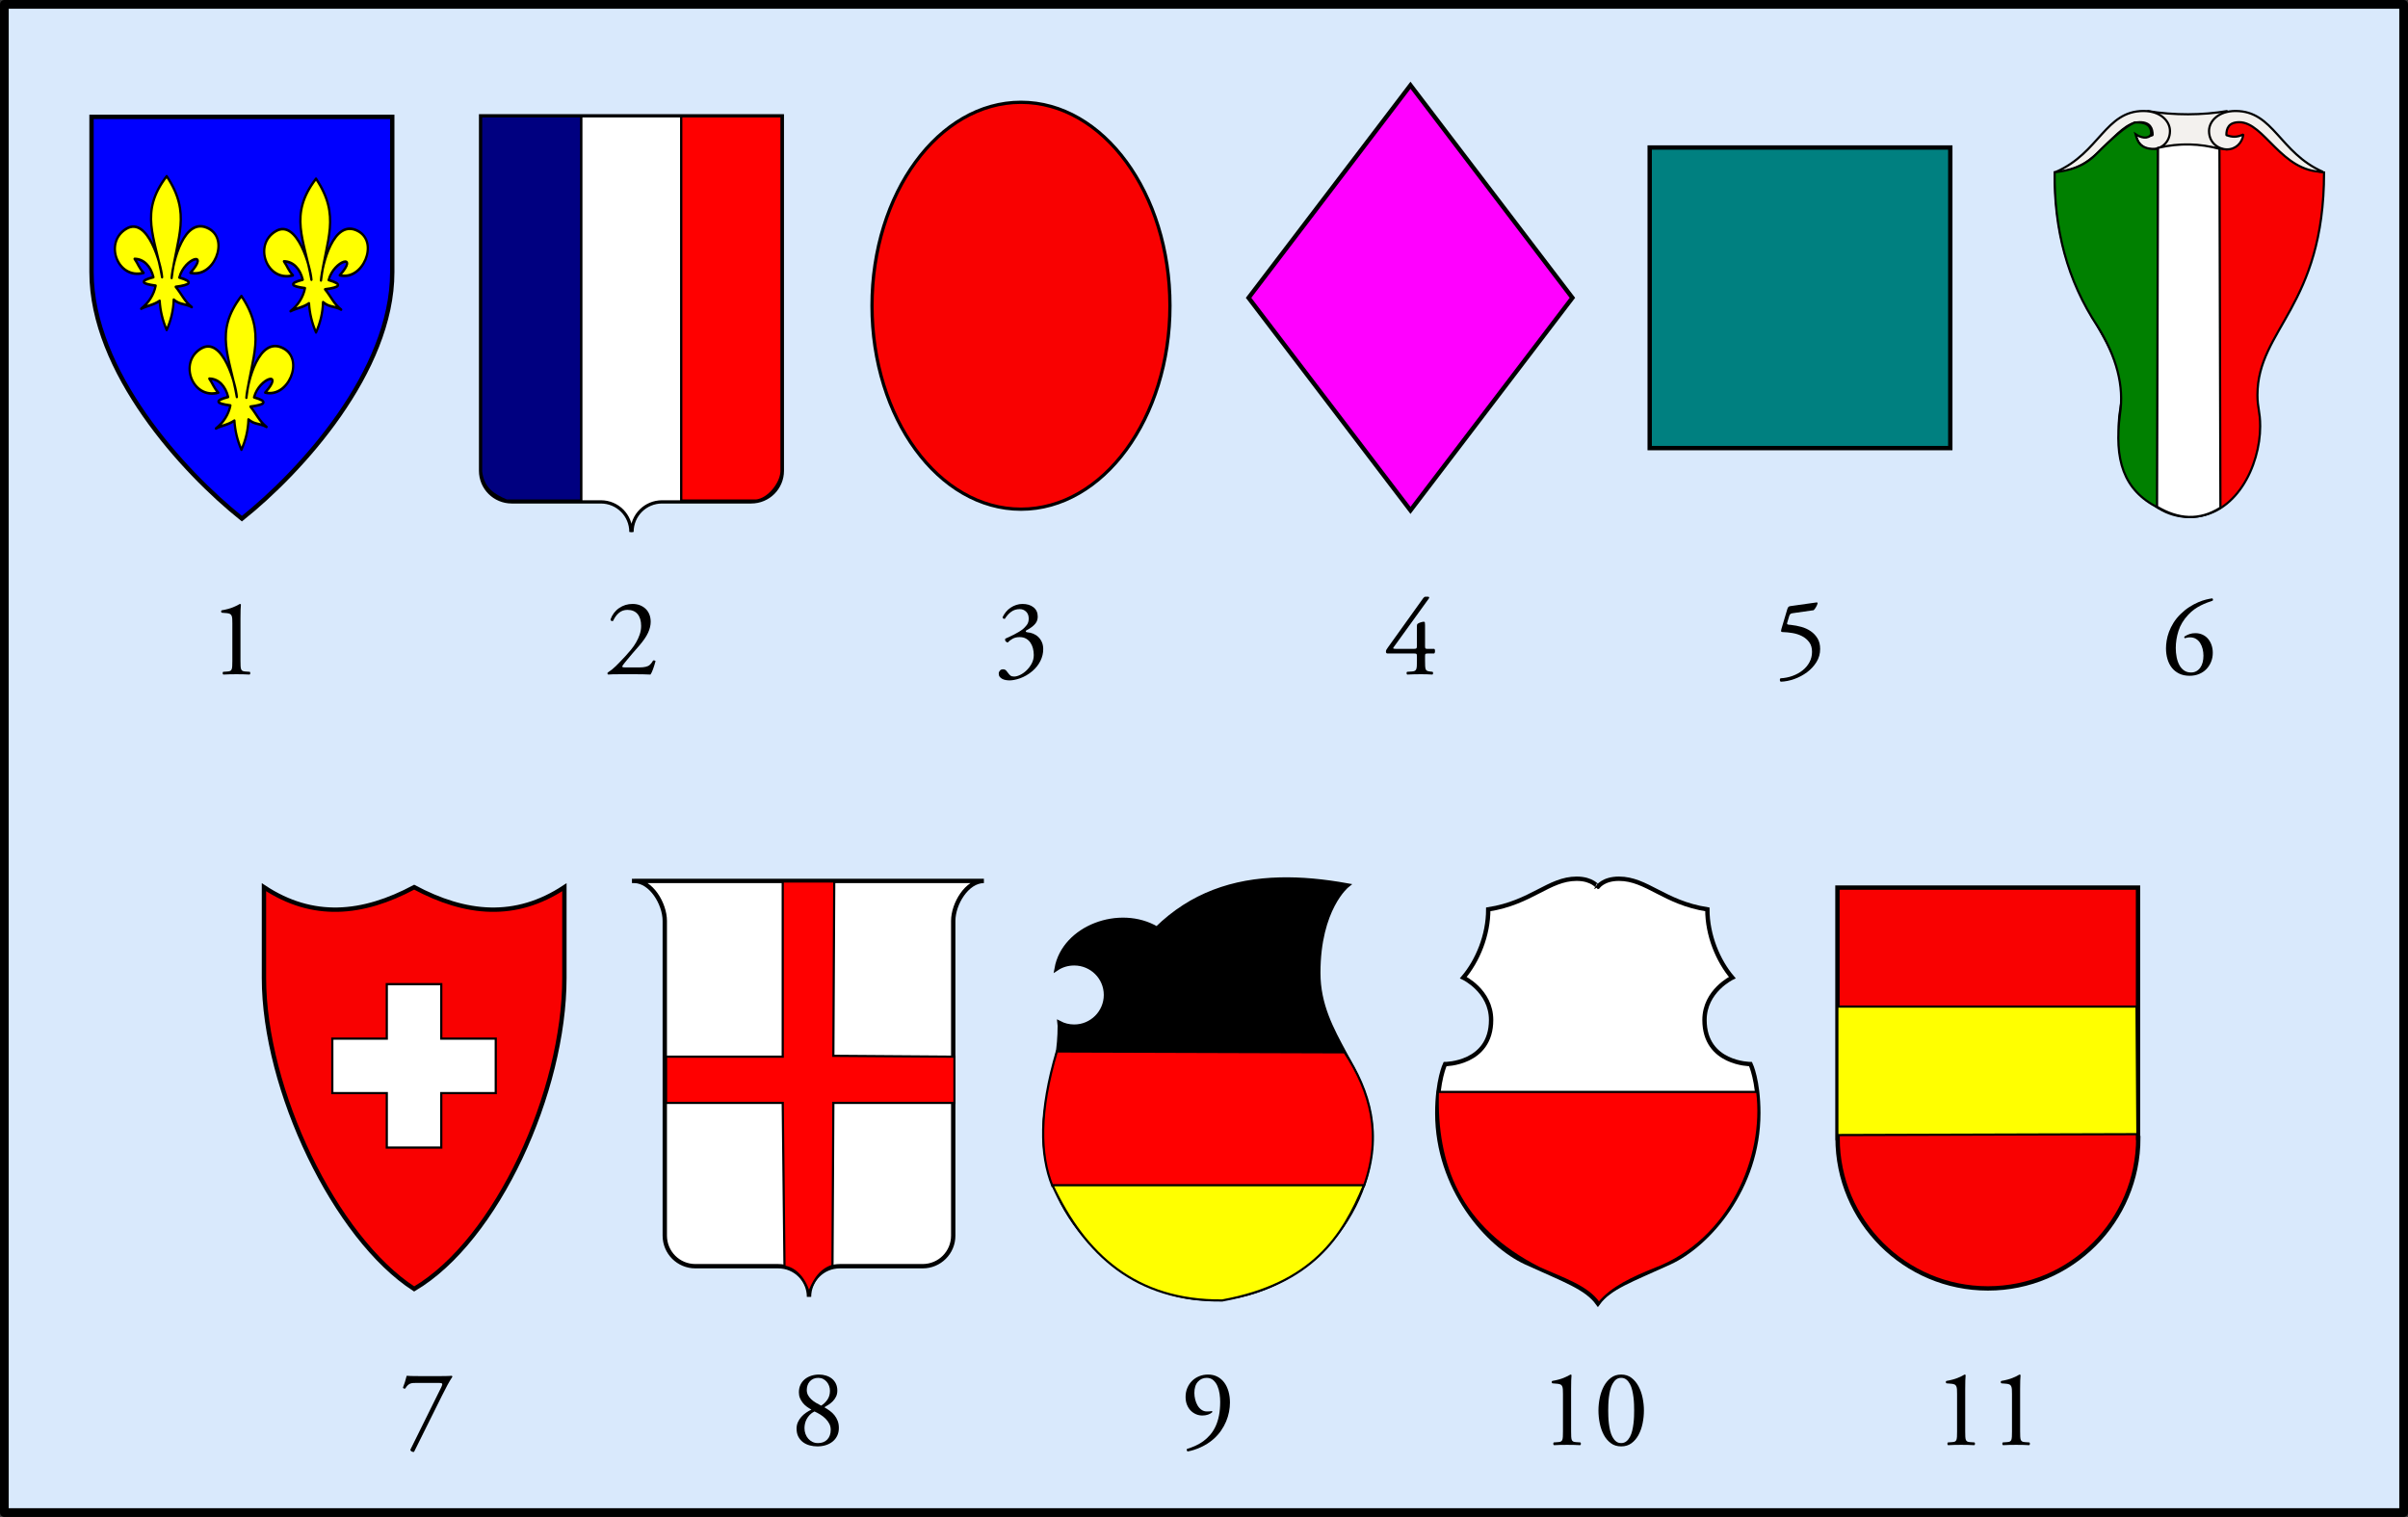 <?xml version="1.0" encoding="utf-8"?>
<!-- Generator: Adobe Illustrator 16.0.0, SVG Export Plug-In . SVG Version: 6.00 Build 0)  -->
<!DOCTYPE svg PUBLIC "-//W3C//DTD SVG 1.1//EN" "http://www.w3.org/Graphics/SVG/1.1/DTD/svg11.dtd">
<svg version="1.1"
	 id="svg2" xmlns:dc="http://purl.org/dc/elements/1.1/" xmlns:cc="http://web.resource.org/cc/" xmlns:rdf="http://www.w3.org/1999/02/22-rdf-syntax-ns#" xmlns:svg="http://www.w3.org/2000/svg" xmlns:sodipodi="http://sodipodi.sourceforge.net/DTD/sodipodi-0.dtd" xmlns:inkscape="http://www.inkscape.org/namespaces/inkscape" inkscape:export-ydpi="90" inkscape:export-xdpi="90" inkscape:export-filename="E:\MES IMAGES\BLASONS\SVG\Formes des Blasons Ecus Coats of Arms.png" sodipodi:docname="Formes des Blasons Ecus Coats of Arms.svg" sodipodi:docbase="E:\MES IMAGES\BLASONS\SVG" inkscape:version="0.44" sodipodi:version="0.32"
	 xmlns="http://www.w3.org/2000/svg" xmlns:xlink="http://www.w3.org/1999/xlink" x="0px" y="0px" width="1105.021px"
	 height="696.136px" viewBox="0 0 1105.021 696.136" enable-background="new 0 0 1105.021 696.136" xml:space="preserve">
<rect x="0" y="0" width="1105.021" height="696.136" fill="#333333" stroke="none"/>
<rect id="rect2002" x="2" y="2" fill="#D9E9FC" stroke="#000000" stroke-width="4" stroke-linecap="round" stroke-linejoin="round" width="1101.021" height="692.136"/>
<path id="text10047" d="M898.094,639.765c0-0.84-0.018-1.555-0.051-2.143c-0.034-0.588-0.135-1.066-0.303-1.436
	s-0.411-0.639-0.73-0.807s-0.765-0.285-1.336-0.354l-2.419-0.201c-0.201-0.1-0.311-0.285-0.327-0.555
	c-0.017-0.268,0.075-0.453,0.276-0.555c2.117-0.369,3.864-0.838,5.242-1.41s2.402-1.076,3.074-1.514
	c0.235,0,0.403,0.084,0.504,0.254c-0.067,0.471-0.118,1.275-0.151,2.418s-0.05,2.436-0.05,3.881V656.9
	c0,0.977,0.017,1.773,0.05,2.396c0.033,0.621,0.117,1.107,0.252,1.461c0.134,0.352,0.353,0.604,0.655,0.756
	c0.302,0.15,0.706,0.244,1.21,0.277l2.116,0.15c0.169,0.168,0.235,0.404,0.202,0.707c-0.034,0.301-0.135,0.486-0.302,0.553
	c-0.976-0.066-2-0.107-3.075-0.125s-2.05-0.025-2.924-0.025c-0.907,0-1.898,0.008-2.974,0.025s-2.1,0.059-3.073,0.125
	c-0.169-0.066-0.27-0.252-0.303-0.553c-0.033-0.303,0.033-0.539,0.201-0.707l2.066-0.15c0.538-0.033,0.949-0.127,1.234-0.277
	c0.286-0.152,0.496-0.404,0.63-0.756c0.135-0.354,0.219-0.84,0.253-1.461c0.033-0.623,0.051-1.42,0.051-2.396V639.765z
	 M923.294,639.765c0-0.84-0.017-1.555-0.051-2.143c-0.033-0.588-0.134-1.066-0.302-1.436s-0.411-0.639-0.73-0.807
	s-0.765-0.285-1.336-0.354l-2.419-0.201c-0.201-0.1-0.311-0.285-0.327-0.555c-0.018-0.268,0.075-0.453,0.276-0.555
	c2.117-0.369,3.864-0.838,5.242-1.41s2.402-1.076,3.074-1.514c0.235,0,0.403,0.084,0.504,0.254
	c-0.067,0.471-0.118,1.275-0.151,2.418s-0.05,2.436-0.05,3.881V656.9c0,0.977,0.017,1.773,0.05,2.396
	c0.033,0.621,0.117,1.107,0.251,1.461c0.135,0.352,0.354,0.604,0.655,0.756c0.303,0.15,0.706,0.244,1.211,0.277l2.116,0.15
	c0.168,0.168,0.235,0.404,0.201,0.707c-0.033,0.301-0.134,0.486-0.301,0.553c-0.976-0.066-2-0.107-3.075-0.125
	s-2.05-0.025-2.924-0.025c-0.907,0-1.898,0.008-2.974,0.025s-2.1,0.059-3.074,0.125c-0.168-0.066-0.269-0.252-0.302-0.553
	c-0.033-0.303,0.033-0.539,0.2-0.707l2.067-0.15c0.537-0.033,0.949-0.127,1.234-0.277c0.286-0.152,0.496-0.404,0.63-0.756
	c0.135-0.354,0.219-0.84,0.252-1.461c0.034-0.623,0.051-1.42,0.051-2.396V639.765z"/>
<path id="text10043" d="M717.241,639.765c0-0.84-0.017-1.555-0.051-2.143c-0.033-0.588-0.135-1.066-0.302-1.436
	c-0.168-0.369-0.411-0.639-0.73-0.807s-0.765-0.285-1.336-0.354l-2.42-0.201c-0.2-0.1-0.31-0.285-0.326-0.555
	c-0.018-0.268,0.075-0.453,0.275-0.555c2.118-0.369,3.865-0.838,5.243-1.41c1.377-0.572,2.402-1.076,3.073-1.514
	c0.236,0,0.404,0.084,0.505,0.254c-0.067,0.471-0.118,1.275-0.151,2.418s-0.05,2.436-0.05,3.881V656.9
	c0,0.977,0.017,1.773,0.05,2.396c0.033,0.621,0.117,1.107,0.251,1.461c0.135,0.352,0.354,0.604,0.655,0.756
	c0.303,0.15,0.706,0.244,1.211,0.277l2.116,0.15c0.168,0.168,0.235,0.404,0.201,0.707c-0.033,0.301-0.134,0.486-0.301,0.553
	c-0.976-0.066-2.001-0.107-3.076-0.125c-1.074-0.018-2.049-0.025-2.923-0.025c-0.907,0-1.898,0.008-2.974,0.025
	s-2.1,0.059-3.074,0.125c-0.168-0.066-0.269-0.252-0.302-0.553c-0.033-0.303,0.033-0.539,0.2-0.707l2.067-0.15
	c0.537-0.033,0.949-0.127,1.234-0.277c0.286-0.152,0.495-0.404,0.63-0.756c0.135-0.354,0.219-0.84,0.252-1.461
	c0.034-0.623,0.051-1.42,0.051-2.396V639.765z M743.953,632.306c-0.941,0-1.73,0.262-2.369,0.781s-1.184,1.201-1.638,2.041
	c-0.453,0.84-0.806,1.799-1.058,2.873c-0.252,1.076-0.445,2.168-0.58,3.275c-0.134,1.109-0.219,2.193-0.252,3.252
	c-0.034,1.059-0.051,1.973-0.051,2.746s0.017,1.688,0.051,2.746c0.033,1.059,0.118,2.143,0.252,3.252
	c0.135,1.107,0.328,2.199,0.58,3.275s0.604,2.033,1.058,2.873c0.454,0.84,0.999,1.52,1.638,2.041s1.428,0.781,2.369,0.781
	c0.908,0,1.689-0.26,2.345-0.781s1.209-1.201,1.662-2.041s0.807-1.797,1.059-2.873s0.445-2.168,0.58-3.275
	c0.134-1.109,0.218-2.184,0.252-3.227c0.033-1.041,0.051-1.965,0.051-2.771c0-0.773-0.018-1.688-0.051-2.746
	c-0.034-1.059-0.118-2.143-0.252-3.252c-0.135-1.107-0.328-2.199-0.58-3.275c-0.252-1.074-0.605-2.033-1.059-2.873
	s-1.007-1.521-1.662-2.041S744.861,632.306,743.953,632.306L743.953,632.306z M743.953,630.792c1.848,0,3.427,0.506,4.737,1.514
	s2.386,2.303,3.227,3.881c0.84,1.58,1.462,3.344,1.865,5.293c0.402,1.947,0.604,3.881,0.604,5.795
	c-0.001,1.982-0.202,3.957-0.604,5.922c-0.403,1.967-1.025,3.73-1.865,5.293c-0.841,1.561-1.916,2.83-3.227,3.805
	s-2.89,1.461-4.737,1.461s-3.427-0.486-4.737-1.461s-2.386-2.244-3.226-3.805c-0.841-1.563-1.462-3.326-1.865-5.293
	c-0.403-1.965-0.604-3.939-0.604-5.922c0-1.914,0.201-3.848,0.604-5.795c0.403-1.949,1.024-3.713,1.865-5.293
	c0.84-1.578,1.915-2.873,3.226-3.881S742.105,630.792,743.953,630.792L743.953,630.792z"/>
<path id="text10039" d="M553.735,632.306c-1.613,0-2.957,0.598-4.032,1.789c-1.075,1.193-1.613,2.916-1.613,5.166
	c0,0.975,0.126,1.967,0.378,2.975s0.613,1.914,1.084,2.721s1.066,1.471,1.789,1.992c0.723,0.52,1.57,0.781,2.545,0.781
	c0.638,0,1.091-0.018,1.36-0.051c0.27-0.035,0.555-0.086,0.857-0.152c0.235,0.135,0.285,0.336,0.15,0.605
	c-0.504,0.438-1.143,0.789-1.915,1.059c-0.772,0.268-1.646,0.402-2.62,0.402c-1.008,0-1.974-0.201-2.898-0.604
	c-0.924-0.404-1.738-0.967-2.444-1.689s-1.269-1.613-1.688-2.672s-0.63-2.242-0.63-3.553c0-1.512,0.269-2.898,0.807-4.158
	c0.537-1.26,1.269-2.344,2.192-3.25s2.016-1.613,3.276-2.117c1.26-0.504,2.612-0.758,4.057-0.758c1.58,0,2.99,0.32,4.233,0.959
	s2.293,1.529,3.149,2.672c0.857,1.143,1.513,2.502,1.966,4.082c0.453,1.578,0.681,3.293,0.681,5.141
	c0,1.377-0.144,2.807-0.429,4.283c-0.286,1.479-0.73,2.939-1.335,4.385s-1.377,2.848-2.318,4.209
	c-0.94,1.361-2.05,2.613-3.327,3.756c-0.94,0.84-1.932,1.588-2.974,2.242s-2.092,1.219-3.149,1.688
	c-1.059,0.471-2.092,0.865-3.1,1.186c-1.008,0.318-1.932,0.545-2.771,0.68c-0.202-0.066-0.337-0.242-0.404-0.529
	c-0.066-0.285-0.033-0.496,0.102-0.631c2.989-0.906,5.477-2.082,7.459-3.525c1.143-0.842,2.192-1.816,3.15-2.924
	c0.958-1.109,1.781-2.395,2.47-3.855c0.688-1.463,1.217-3.125,1.587-4.99s0.555-3.99,0.555-6.377c0-1.141-0.093-2.352-0.277-3.627
	c-0.185-1.277-0.512-2.461-0.982-3.553s-1.109-1.992-1.916-2.697S554.944,632.306,553.735,632.306L553.735,632.306z"/>
<path id="text10035" d="M375.523,632.306c-0.874,0-1.639,0.152-2.293,0.453c-0.655,0.303-1.21,0.715-1.664,1.234
	c-0.453,0.521-0.79,1.117-1.008,1.789c-0.219,0.674-0.328,1.379-0.328,2.117c0,0.875,0.193,1.664,0.58,2.369
	s0.899,1.354,1.537,1.941c0.639,0.588,1.344,1.107,2.116,1.563c0.773,0.453,1.563,0.881,2.37,1.285
	c1.175-0.74,2.141-1.672,2.896-2.799c0.757-1.125,1.135-2.461,1.135-4.006c0-0.773-0.126-1.514-0.379-2.219
	c-0.252-0.705-0.613-1.334-1.083-1.889c-0.471-0.555-1.033-1-1.688-1.336S376.329,632.306,375.523,632.306L375.523,632.306z
	 M375.371,662.244c1.814,0,3.243-0.555,4.284-1.662c1.041-1.109,1.562-2.588,1.563-4.436c-0.001-1.008-0.219-1.932-0.655-2.773
	c-0.438-0.84-1.009-1.613-1.714-2.318s-1.504-1.336-2.394-1.889c-0.891-0.555-1.789-1.033-2.696-1.436
	c-0.873,0.436-1.596,0.957-2.167,1.561c-0.571,0.605-1.041,1.252-1.411,1.941c-0.369,0.689-0.63,1.387-0.781,2.092
	s-0.227,1.393-0.227,2.064c0,0.941,0.151,1.824,0.453,2.646c0.303,0.824,0.723,1.545,1.26,2.168c0.537,0.621,1.185,1.117,1.94,1.486
	C373.582,662.06,374.43,662.244,375.371,662.244L375.371,662.244z M375.876,630.792c1.108,0,2.175,0.16,3.199,0.48
	c1.025,0.318,1.916,0.781,2.672,1.387c0.756,0.604,1.361,1.369,1.814,2.293s0.68,1.99,0.68,3.201c0,1.041-0.193,1.955-0.579,2.746
	c-0.386,0.789-0.873,1.486-1.461,2.092c-0.588,0.604-1.227,1.133-1.916,1.586c-0.689,0.455-1.353,0.865-1.99,1.234
	c0.874,0.506,1.714,1.051,2.521,1.639c0.806,0.59,1.512,1.262,2.116,2.016c0.604,0.756,1.092,1.613,1.461,2.57
	c0.37,0.959,0.555,2.043,0.555,3.252c0,1.311-0.244,2.486-0.73,3.527c-0.487,1.041-1.176,1.932-2.066,2.672
	c-0.891,0.738-1.94,1.303-3.15,1.688c-1.209,0.387-2.52,0.58-3.931,0.58c-1.176,0-2.335-0.15-3.478-0.453s-2.158-0.781-3.049-1.436
	c-0.891-0.656-1.613-1.496-2.167-2.521c-0.555-1.025-0.832-2.275-0.832-3.754c0-1.076,0.202-2.059,0.604-2.949
	c0.403-0.891,0.924-1.697,1.563-2.418c0.638-0.723,1.36-1.361,2.167-1.916s1.63-1.033,2.469-1.438
	c-0.739-0.402-1.453-0.855-2.142-1.359s-1.293-1.084-1.813-1.74c-0.521-0.654-0.949-1.377-1.285-2.166s-0.504-1.672-0.504-2.646
	c0-1.275,0.235-2.418,0.705-3.426s1.125-1.865,1.966-2.572c0.84-0.705,1.831-1.242,2.974-1.613
	C373.389,630.978,374.598,630.792,375.876,630.792L375.876,630.792z"/>
<path id="text10023" d="M191.365,634.625c-0.706,0-1.32,0.018-1.84,0.051c-0.521,0.033-0.982,0.143-1.387,0.326
	c-0.403,0.186-0.772,0.447-1.108,0.781c-0.336,0.336-0.688,0.807-1.06,1.412c-0.167,0.068-0.359,0.076-0.578,0.025
	c-0.218-0.051-0.378-0.193-0.479-0.428c0.269-0.672,0.563-1.504,0.882-2.496c0.319-0.99,0.597-1.975,0.831-2.947
	c0.808,0.1,2.589,0.15,5.344,0.15h8.518c0.706,0,1.411,0,2.117,0c0.739,0,1.428-0.008,2.066-0.025
	c0.638-0.018,1.184-0.033,1.638-0.051c0.454-0.016,0.764-0.041,0.932-0.074c0.235,0.066,0.354,0.217,0.354,0.453
	c-0.706,1.074-1.437,2.301-2.192,3.678c-0.757,1.379-1.604,3.025-2.545,4.939l-12.853,25.855c-0.403,0.068-0.772,0.01-1.108-0.176
	c-0.337-0.186-0.538-0.445-0.604-0.781l14.263-28.828c0.37-0.773,0.479-1.277,0.328-1.512c-0.151-0.236-0.631-0.354-1.438-0.354
	H191.365z"/>
<path id="text10031" d="M993.967,297.518c0-1.076,0.101-2.252,0.303-3.528c0.201-1.277,0.554-2.604,1.058-3.981
	c0.504-1.378,1.193-2.772,2.066-4.184c0.874-1.412,1.982-2.772,3.327-4.083c1.311-1.276,2.654-2.352,4.032-3.225
	c1.377-0.874,2.713-1.588,4.007-2.142c1.293-0.554,2.494-0.965,3.603-1.234c1.108-0.269,2.049-0.454,2.822-0.555
	c0.168,0.068,0.277,0.228,0.328,0.479c0.05,0.252,0.008,0.445-0.127,0.579c-0.806,0.27-1.671,0.581-2.595,0.934
	c-0.925,0.353-1.874,0.773-2.848,1.26c-0.975,0.487-1.949,1.075-2.924,1.764s-1.915,1.521-2.821,2.496
	c-2.151,2.285-3.646,4.746-4.486,7.383s-1.26,5.267-1.26,7.887c0,1.479,0.134,2.89,0.402,4.234c0.27,1.344,0.681,2.537,1.235,3.578
	c0.555,1.042,1.277,1.873,2.167,2.495c0.891,0.622,1.957,0.933,3.201,0.933c0.94,0,1.764-0.202,2.47-0.605
	c0.706-0.403,1.302-0.949,1.789-1.638s0.849-1.503,1.084-2.444c0.235-0.94,0.353-1.949,0.353-3.024c0-1.075-0.126-2.116-0.378-3.124
	c-0.253-1.008-0.631-1.907-1.135-2.697s-1.143-1.42-1.915-1.89c-0.772-0.47-1.696-0.706-2.772-0.706
	c-0.503,0-0.948,0.051-1.335,0.152c-0.387,0.101-0.714,0.185-0.982,0.251c-0.337-0.168-0.387-0.437-0.151-0.806
	c0.738-0.471,1.503-0.84,2.293-1.109c0.79-0.269,1.672-0.403,2.646-0.403c1.209,0,2.309,0.227,3.301,0.68
	c0.991,0.454,1.831,1.083,2.52,1.89s1.227,1.764,1.613,2.873s0.579,2.302,0.579,3.578c0,1.479-0.26,2.856-0.781,4.133
	c-0.521,1.277-1.243,2.394-2.167,3.352c-0.924,0.958-2.041,1.706-3.352,2.243c-1.311,0.538-2.755,0.807-4.334,0.807
	c-1.848,0-3.452-0.336-4.813-1.008c-1.361-0.672-2.487-1.58-3.377-2.722c-0.89-1.143-1.554-2.478-1.99-4.007
	S993.967,299.231,993.967,297.518L993.967,297.518z"/>
<path id="text10027" d="M820.19,279.525c0.134-0.404,0.285-0.715,0.453-0.934c0.167-0.218,0.453-0.361,0.857-0.428l12.146-1.713
	c0.169-0.034,0.286,0.008,0.354,0.125s0.101,0.227,0.101,0.329c-0.168,0.571-0.42,1.142-0.757,1.713
	c-0.336,0.571-0.688,1.042-1.058,1.411l-9.525,1.361c-0.571,0.068-0.958,0.194-1.159,0.378c-0.202,0.185-0.387,0.512-0.555,0.983
	l-0.907,3.024c-0.101,0.302-0.101,0.512,0,0.63c0.101,0.117,0.336,0.21,0.706,0.277l1.058,0.1c1.579,0.168,3.158,0.471,4.737,0.907
	c1.579,0.437,3.007,1.092,4.284,1.966c1.276,0.874,2.317,1.974,3.124,3.301c0.807,1.328,1.21,2.948,1.21,4.863
	c0,2.184-0.563,4.184-1.688,5.998c-1.125,1.814-2.569,3.377-4.334,4.688c-1.764,1.311-3.705,2.344-5.821,3.1
	c-2.117,0.756-4.184,1.167-6.199,1.234c-0.269-0.101-0.42-0.344-0.453-0.73c-0.033-0.387,0.067-0.664,0.302-0.833
	c1.949-0.1,3.798-0.47,5.544-1.108c1.747-0.638,3.284-1.487,4.611-2.545c1.328-1.058,2.378-2.31,3.15-3.755s1.159-3.024,1.159-4.738
	c0-1.78-0.429-3.25-1.285-4.409c-0.857-1.159-1.949-2.083-3.275-2.772c-1.327-0.689-2.788-1.168-4.385-1.437
	c-1.596-0.269-3.133-0.42-4.611-0.454c-0.37,0-0.581-0.118-0.631-0.353c-0.051-0.235,0.009-0.638,0.177-1.209L820.19,279.525z"/>
<path id="text10019" d="M636.706,299.886c-0.471,0-0.706-0.286-0.706-0.857c0-0.302,0.06-0.571,0.177-0.807
	c0.118-0.235,0.362-0.604,0.731-1.108l16.179-22.579c0.168-0.235,0.336-0.412,0.504-0.53c0.168-0.117,0.386-0.176,0.654-0.176h0.856
	c0.505,0,0.757,0.134,0.757,0.403c0,0.134-0.084,0.319-0.252,0.554l-16.027,22.176c-0.302,0.404-0.311,0.64-0.025,0.707
	c0.286,0.067,0.765,0.101,1.437,0.101h7.812c0.605,0,0.991-0.075,1.16-0.227c0.168-0.151,0.252-0.513,0.252-1.084v-9.274
	c0-0.168,0.025-0.345,0.075-0.529c0.051-0.185,0.177-0.344,0.379-0.478c0.302-0.202,0.705-0.387,1.209-0.555
	c0.504-0.167,0.958-0.268,1.36-0.302c0.369-0.034,0.579,0.092,0.63,0.378c0.051,0.285,0.076,0.681,0.076,1.185v9.727
	c0,0.471,0.059,0.782,0.177,0.933c0.117,0.151,0.395,0.227,0.831,0.227h3.226c0.235,0.167,0.354,0.503,0.354,1.008
	c0,0.503-0.118,0.873-0.354,1.109h-2.721c-0.64,0-1.051,0.05-1.235,0.151c-0.185,0.1-0.277,0.419-0.277,0.958v2.267
	c0,1.008,0.017,1.814,0.05,2.419c0.034,0.605,0.117,1.084,0.252,1.437s0.353,0.596,0.655,0.73c0.303,0.135,0.706,0.235,1.21,0.303
	l1.311,0.151c0.169,0.168,0.235,0.403,0.202,0.706c-0.034,0.302-0.135,0.487-0.304,0.553c-0.907-0.066-1.814-0.108-2.721-0.125
	c-0.907-0.017-1.748-0.025-2.521-0.025c-0.906,0-1.906,0.008-2.998,0.025c-1.092,0.017-2.192,0.059-3.302,0.125
	c-0.168-0.066-0.268-0.251-0.302-0.553c-0.034-0.303,0.033-0.538,0.201-0.706l2.268-0.151c0.538-0.034,0.958-0.126,1.261-0.278
	c0.302-0.151,0.528-0.403,0.68-0.756c0.15-0.353,0.243-0.84,0.277-1.461c0.034-0.622,0.051-1.42,0.051-2.395v-2.116
	c0-0.605-0.076-0.966-0.227-1.083c-0.151-0.118-0.563-0.176-1.234-0.176H636.706z"/>
<path id="text10015" d="M463.307,312.234c-0.572,0-1.152-0.05-1.74-0.151c-0.587-0.101-1.125-0.277-1.612-0.529
	c-0.487-0.251-0.883-0.571-1.185-0.958c-0.303-0.387-0.454-0.882-0.454-1.487c0-0.503,0.177-0.957,0.53-1.36
	c0.353-0.403,0.831-0.605,1.436-0.605s1.092,0.202,1.462,0.605c0.369,0.403,0.688,0.807,0.957,1.21
	c0.337,0.47,0.689,0.84,1.06,1.109c0.369,0.269,0.907,0.403,1.612,0.403c0.806,0,1.729-0.252,2.771-0.756s2.024-1.201,2.948-2.092
	s1.705-1.932,2.344-3.125c0.639-1.192,0.957-2.494,0.957-3.905c0-1.11-0.134-2.16-0.402-3.151s-0.672-1.865-1.209-2.621
	c-0.537-0.756-1.209-1.353-2.016-1.79c-0.807-0.437-1.765-0.655-2.874-0.655c-1.243,0-2.317,0.252-3.225,0.756
	s-1.646,1.075-2.219,1.714c-0.403-0.066-0.73-0.26-0.982-0.579c-0.251-0.319-0.293-0.714-0.125-1.185
	c0.47-0.201,1.065-0.47,1.788-0.806c0.723-0.336,1.462-0.697,2.218-1.083c0.756-0.386,1.495-0.797,2.218-1.234
	c0.723-0.437,1.336-0.857,1.839-1.262c0.572-0.469,1.16-1.091,1.765-1.864c0.604-0.773,0.907-1.764,0.907-2.973
	c0-1.344-0.403-2.403-1.21-3.176c-0.807-0.772-1.78-1.159-2.923-1.159c-1.512,0-2.83,0.42-3.956,1.26s-2.075,1.898-2.849,3.174
	c-0.269,0.068-0.512,0.035-0.73-0.1s-0.328-0.336-0.328-0.606c0.404-0.874,0.917-1.688,1.538-2.444
	c0.622-0.755,1.336-1.402,2.143-1.94c0.806-0.538,1.671-0.958,2.595-1.261c0.924-0.302,1.873-0.454,2.848-0.454
	c2.083,0,3.771,0.512,5.065,1.537s1.94,2.445,1.94,4.26c0,0.503-0.067,1.016-0.201,1.537c-0.135,0.521-0.396,1.042-0.782,1.563
	c-0.386,0.521-0.933,1.059-1.638,1.613s-1.629,1.134-2.771,1.739c-0.235,0.437-0.033,0.689,0.604,0.757
	c0.941,0.067,1.856,0.285,2.747,0.654c0.89,0.37,1.671,0.882,2.343,1.538c0.673,0.655,1.21,1.445,1.614,2.369
	c0.403,0.924,0.604,1.991,0.604,3.201c0,1.814-0.42,3.586-1.26,5.316c-0.841,1.73-2.051,3.285-3.63,4.663
	c-0.939,0.806-1.897,1.486-2.872,2.041s-1.933,1-2.873,1.336s-1.823,0.579-2.646,0.73S463.911,312.234,463.307,312.234
	L463.307,312.234z"/>
<path id="text10011" d="M293.359,306.286c2.318,0,3.897-0.37,4.737-1.109c0.471-0.436,0.815-0.822,1.034-1.158
	s0.411-0.639,0.578-0.908c0.168-0.067,0.37-0.076,0.605-0.025s0.403,0.16,0.504,0.329c-0.336,1.276-0.714,2.495-1.134,3.654
	c-0.421,1.159-0.815,1.99-1.185,2.494c-2.084-0.1-4.251-0.15-6.502-0.15h-7.307c-1.412,0-2.556,0.008-3.429,0.025
	c-0.874,0.017-1.596,0.059-2.167,0.125c-0.067-0.033-0.143-0.1-0.227-0.201c-0.084-0.101-0.126-0.252-0.126-0.454
	c0-0.135,0.185-0.319,0.554-0.554c0.571-0.37,1.126-0.774,1.663-1.211c0.538-0.437,1.093-0.932,1.664-1.486s1.209-1.201,1.915-1.94
	c0.705-0.739,1.528-1.613,2.47-2.621c0.84-0.907,1.688-1.881,2.545-2.922c0.856-1.042,1.63-2.151,2.318-3.327
	c0.689-1.176,1.252-2.402,1.689-3.679c0.437-1.277,0.655-2.587,0.655-3.932c0-2.318-0.538-4.125-1.613-5.418s-2.638-1.94-4.688-1.94
	c-1.512,0-2.814,0.462-3.906,1.386c-1.092,0.924-1.974,2.143-2.646,3.655c-0.235,0.134-0.495,0.143-0.781,0.024
	c-0.286-0.118-0.43-0.344-0.43-0.68c0.808-2.218,2.126-3.957,3.958-5.217c1.831-1.26,3.889-1.89,6.174-1.89
	c1.242,0,2.376,0.202,3.401,0.605c1.024,0.404,1.907,0.967,2.646,1.689c0.739,0.723,1.302,1.587,1.688,2.596
	c0.387,1.008,0.58,2.117,0.58,3.327c0,1.579-0.403,3.25-1.21,5.014s-2.201,3.789-4.185,6.074l-3.073,3.527
	c-1.009,1.21-1.815,2.176-2.42,2.898c-0.604,0.722-1.066,1.293-1.386,1.713s-0.529,0.714-0.63,0.882
	c-0.101,0.168-0.15,0.286-0.15,0.353c0,0.168,0.092,0.286,0.276,0.353c0.185,0.067,0.613,0.101,1.284,0.101H293.359z"/>
<path id="text9996" d="M106.627,286.126c0-0.84-0.017-1.554-0.051-2.142c-0.033-0.588-0.134-1.066-0.302-1.437
	c-0.168-0.37-0.411-0.638-0.73-0.806c-0.319-0.168-0.765-0.285-1.336-0.353l-2.42-0.202c-0.2-0.101-0.31-0.285-0.326-0.554
	c-0.018-0.269,0.075-0.454,0.275-0.555c2.118-0.369,3.865-0.839,5.243-1.411s2.402-1.076,3.073-1.513
	c0.236,0,0.404,0.084,0.505,0.252c-0.067,0.471-0.118,1.277-0.151,2.419c-0.033,1.143-0.05,2.436-0.05,3.881v19.555
	c0,0.975,0.017,1.773,0.05,2.395c0.033,0.621,0.117,1.108,0.251,1.461c0.135,0.353,0.354,0.604,0.655,0.756
	c0.303,0.151,0.706,0.244,1.211,0.278l2.116,0.151c0.168,0.168,0.235,0.403,0.201,0.706c-0.033,0.302-0.134,0.487-0.301,0.553
	c-0.976-0.066-2.001-0.108-3.075-0.125c-1.075-0.017-2.05-0.025-2.924-0.025c-0.907,0-1.898,0.008-2.974,0.025
	c-1.075,0.017-2.1,0.059-3.074,0.125c-0.168-0.066-0.269-0.251-0.302-0.553c-0.033-0.303,0.033-0.538,0.2-0.706l2.067-0.151
	c0.537-0.034,0.949-0.126,1.234-0.278c0.286-0.151,0.496-0.403,0.63-0.756c0.135-0.353,0.219-0.84,0.252-1.461
	c0.034-0.622,0.051-1.42,0.051-2.395V286.126z"/>
<g id="g7984">
	<path id="path2842" fill="#F90101" stroke="#000000" stroke-width="2" d="M843.191,407.322v114.938c0,0,0.062,0,0.063,0
		c0,38.088,30.911,69,69,69c38.088,0,69-30.912,69-69h-0.125V407.322H843.191z"/>
	<path id="path2900" sodipodi:nodetypes="ccccc" fill="#FFFF00" stroke="#000000" d="M843.148,461.927h137.295l0.403,58.553
		l-137.698,0.404V461.927z"/>
</g>
<g id="g3816">
	<path id="path2831" fill="#FFFFFF" stroke="#000000" stroke-width="2" d="M291,404.26c7.804,0,14.063,10.51,14.063,18.313v144.438
		c0,7.803,6.259,14.063,14.063,14.063h38c7.803,0,14.125,6.258,14.125,14.063c0-7.805,6.321-14.063,14.125-14.063h38
		c7.803,0,14.062-6.26,14.063-14.063V422.574c0-7.804,6.259-18.313,14.063-18.313h-80.25H291z"/>
	<path id="path2892" sodipodi:nodetypes="cccccccccccccc" fill="#FF0000" stroke="#000000" d="M359.192,404.52h23.635l-0.404,80.001
		l55.559,0.402v21.213h-55.559l-0.403,74.75c-6.528,2.133-9.084,8.014-10.808,12.422c-2.361-7.777-7.123-11.455-11.211-12.018
		l-0.809-75.154h-53.539v-21.213h53.539V404.52z"/>
</g>
<g id="g1913">
	<path id="path5501" stroke="#000000" stroke-width="2" d="M587.394,403.634c-21.536,0.517-40.613,7.011-56.5,22.563
		c-17.034-10.061-42.6-0.629-46,18.25c2.308-1.539,5.081-2.375,8.063-2.375c8.033,0,14.563,6.467,14.563,14.5
		s-6.529,14.563-14.563,14.563c-2.431,0-4.736-0.57-6.75-1.625l0.125,1.188c0,21.219-7.063,30.469-7.063,49.438
		c0,39.109,37.78,75.813,75.875,75.813c38.094,0,74.063-34.371,74.063-74.5c0-30.754-24.25-45.479-24.25-75
		s13.25-40.125,13.25-40.125C607.46,404.392,597.183,403.4,587.394,403.634z"/>
	<path id="path2894" sodipodi:nodetypes="ccccc" fill="#FF0000" stroke="#000000" d="M484.972,482.521l132.044,0.404
		c11.931,18.1,17.351,37.912,8.884,61.379H482.953C477.1,529.734,476.839,510.001,484.972,482.521z"/>
	<path id="path2896" sodipodi:nodetypes="cccc" fill="#FFFF00" stroke="#000000" d="M482.953,543.9H625.9
		c-9.646,23.436-23.822,45.363-65.013,52.898C521.25,597.158,497.895,575.751,482.953,543.9z"/>
</g>
<g id="g3757">
	<path id="path7280" fill="#FFFFFF" stroke="#000000" stroke-width="2" d="M723.511,403.259c-12.761,0-20.718,10.976-40.563,14.063
		c0.016,11.898-4.892,23.6-11.438,31.313c0,0,12.75,6.049,12.75,19.438c0,20.215-21.125,20.25-21.125,20.25s-3.563,7.441-3.563,22.5
		c0,34.471,23.162,60.527,40.75,68.563c17.587,8.035,27.709,11.451,32.938,18.75c5.229-7.299,15.288-10.715,32.875-18.75
		s40.75-34.092,40.75-68.563c0-15.059-3.563-22.5-3.563-22.5s-21.125-0.035-21.125-20.25c0-13.389,12.75-19.438,12.75-19.438
		c-6.547-7.713-11.454-19.414-11.438-31.313c-19.846-3.087-27.803-14.063-40.563-14.063c-7.277,0-9.688,3.75-9.688,3.75
		S730.788,403.259,723.511,403.259z"/>
	<path id="path2898" sodipodi:nodetypes="cccccc" fill="#FF0000" stroke="#000000" d="M659.82,501.097h146.582
		c3.794,29.959-12.462,68.051-46.842,81.164c-10.163,4.088-19.92,8.482-25.844,15.75c-5.222-7.744-17.199-11.432-27.458-16.152
		C669.742,563.353,658.761,534.632,659.82,501.097z"/>
</g>
<g id="g3831">
	<path id="path2793" sodipodi:nodetypes="cccccscsc" fill="#F90101" stroke="#000000" stroke-width="2" d="M121.125,407.135v41.626
		c0,51.26,32.682,119.348,68.938,142.75C228.16,569.031,259,500.919,259,448.761v-41.626c-11.27,7.461-22.543,10.544-33.813,10.313
		c-11.71-0.241-23.415-4.063-35.125-10.313c-11.71,6.25-23.415,10.071-35.125,10.313
		C143.668,417.679,132.394,414.596,121.125,407.135z"/>
	<path id="path2903" fill="#FFFFFF" stroke="#000000" d="M177.5,451.636h25v25h25v25h-25v25h-25v-25h-25v-25h25V451.636z"/>
</g>
<g id="g3720">
	<g id="g9969" transform="matrix(2,0,0,2,27.998,28.197)">
		<g id="g9964">
		</g>
	</g>
	<g id="g3734">
		<path id="path9060" fill="#F90101" stroke="#000000" d="M981.375,54.198c-11.119,0-19.554,22.48-38.375,24.938
			c0,61.595,30.563,71.863,30.563,102.125c0,6.185-1.25,7.435-1.25,14.375c0,17.956,11.074,41.625,32.438,41.625
			s32.438-23.669,32.438-41.625c0-6.94-1.25-8.19-1.25-14.375c0-30.262,30.563-40.53,30.563-102.125
			c-18.821-2.457-27.256-24.938-38.375-24.938h-23.375H981.375z"/>
		<path id="rect9954" sodipodi:nodetypes="ccccccc" fill="#F3F1EE" stroke="#000000" stroke-miterlimit="1" d="M985.489,50.947
			l4.833,10.747l-4.833,6.878c12.211-1.732,25.358-1.694,36.634,0l-3.118-6.723l3.118-10.902
			C1010.691,52.903,997.7,52.992,985.489,50.947z"/>
		<path id="path9950" sodipodi:nodetypes="csccsssc" fill="#F3F1EE" stroke="#000000" stroke-miterlimit="1" d="M943.552,78.844
			c19.064,0,26.865-22.764,38.356-22.764c4.837,0,5.925,2.805,5.925,5.925c-2.647,0.954-4.729,1.128-7.796-0.312
			c0.453,3.8,3.433,6.86,7.483,6.86c3.786,0,8.264-2.869,8.264-8.42c0-4.632-4.431-9.199-12.161-9.199
			C966.122,50.935,963.4,70.153,943.552,78.844z"/>
		<path id="path9952" sodipodi:nodetypes="csccsssc" fill="#F3F1EE" stroke="#000000" stroke-miterlimit="1" d="M1065.948,78.844
			c-19.064,0-26.865-22.764-38.356-22.764c-4.837,0-5.925,2.805-5.925,5.925c2.647,0.954,4.729,1.128,7.796-0.312
			c-0.454,3.8-3.433,6.86-7.484,6.86c-3.785,0-8.264-2.869-8.264-8.42c0-4.632,4.432-9.199,12.162-9.199
			C1043.378,50.935,1046.099,70.153,1065.948,78.844z"/>
		<path id="path2905" sodipodi:nodetypes="cccccccccc" fill="#008000" stroke="#000000" d="M942.868,79.043
			c-0.307,25.858,5.681,49.618,19.689,70.704c8.751,14.016,12.281,27.452,10.292,40.274c-2.696,20.783,1.432,34.844,17.452,42.959
			V68.303c-8.477,0.646-9.439-3.683-10.292-6.712c2.387,1.577,5.668,2.533,7.16,0c0.146-4.473-2.998-5.654-7.607-5.37
			c-4.072,1.765-10.251,7.04-17.9,14.767C956.097,76.474,949.617,78.296,942.868,79.043z"/>
		<path id="path2907" sodipodi:nodetypes="ccccc" fill="#FFFFFF" stroke="#000000" d="M990.302,67.855l-0.447,164.677
			c9.695,5.796,19.392,6.578,29.087,0.448l-0.447-164.677C1009.661,65.896,1000.327,65.493,990.302,67.855z"/>
	</g>
</g>
<rect id="rect1873" x="757.037" y="67.695" fill="#008080" stroke="#000000" stroke-width="2" width="137.941" height="137.942"/>
<path id="rect2766" sodipodi:nodetypes="ccccc" fill="#FF00FF" stroke="#000000" stroke-width="2" d="M572.966,136.667l74.3-97.54
	l74.299,97.539l-74.299,97.54L572.966,136.667z"/>
<path id="path2791" sodipodi:ry="24.413794" sodipodi:rx="24.413794" sodipodi:cy="57.278515" sodipodi:cx="220.19363" sodipodi:type="arc" fill="#F90101" stroke="#000000" stroke-width="1.5" d="
	M536.886,140.306c0,51.563-30.607,93.364-68.363,93.364c-37.757,0-68.364-41.8-68.364-93.364s30.607-93.364,68.364-93.364
	C506.279,46.942,536.886,88.742,536.886,140.306z"/>
<g id="g3799">
	<path id="centred" fill="none" stroke="#000000" stroke-width="2" d="M220.78,53.396v162.61c0,7.802,6.257,14.062,14.061,14.062
		h40.873c7.803,0,14.062,6.259,14.062,14.06c0-7.802,6.258-14.06,14.061-14.06h40.873c7.803,0,14.062-6.26,14.062-14.062V53.396
		H220.78z"/>
	<path id="path1998" sodipodi:nodetypes="cccccc" fill="#000080" stroke="#000000" d="M220.78,53.396h45.998v176.315H232.51
		c-6.06-2.534-10.821-5.592-11.729-13.323V53.396z"/>
	<path id="centred_1_" fill="#FFFFFF" stroke="#000000" d="M266.778,230.068h8.936c7.803,0,14.062,6.259,14.062,14.06
		c0-7.802,6.258-14.06,14.061-14.06h8.796l0-176.672h-45.854L266.778,230.068z"/>
	<path id="path2000" sodipodi:nodetypes="cccccc" fill="#FF0000" stroke="#000000" d="M312.631,53.396h45.998v162.992
		c-0.188,5.404-5.958,12.794-11.703,13.323h-34.294V53.396z"/>
</g>
<g id="g3772">
	<path id="rect2760" sodipodi:nodetypes="cccccc" fill="#0000FF" stroke="#000000" stroke-width="2" d="M42.003,53.639v71.25
		c0,45.643,41.949,91.565,69,113.125c27.052-21.56,69-67.482,69-113.125v-71.25H42.003z"/>
	<g id="g1990" transform="translate(4.284,26.42)">
		<g id="g1978" transform="matrix(0.521,0,0,0.605,-89.102,-177.389)" inkscape:label="Calque 1">
			
				<path id="path1980" sodipodi:nodetypes="cccccccccccccccccccccccccccccccccccccccccccccccccccccccccccccccccccccccccccc" fill="#FFFF00" stroke="#000000" stroke-width="2" stroke-linecap="round" stroke-linejoin="round" d="
				M375.441,474.065c22.107,28.421,8.882,46.055,4.357,77.161c0.966-11.634,11.099-47.542,32.743-37.413
				c18.48,8.649,4.025,37.911-16.203,33.505c17.394-16.666-5.162-11.48-9.788,3.593c12.975,3.287,9.938,5.605-3.159,7.067
				c4.893,5.081,7.727,11.015,14.193,15.391c-6.429-3.065-9.843-1.341-15.959-5.675c-0.306,8.014-2.366,15.674-6.184,22.966
				c-3.563-7.048-5.623-14.409-6.183-22.082c-5.928,3.423-10.078,3.324-16.274,5.99c6.608-4.53,11.228-10.654,12.742-17.472
				c-12.661-1.446-14.621-3.587-1.961-6.437c-2.255-8.013-8.173-13.769-16.589-13.878c3.27,4.087,3.611,6.478,7.949,10.599
				c-22.824,5.403-35.481-23.33-15.015-33.564c18.736-9.37,30.569,27.421,31.291,36.843
				C365.308,520.245,350.977,501.515,375.441,474.065z"/>
		</g>
		<g id="g1982" transform="matrix(0.521,0,0,0.605,-54.866,-231.22)" inkscape:label="Calque 1">
			
				<path id="path1984" sodipodi:nodetypes="cccccccccccccccccccccccccccccccccccccccccccccccccccccccccccccccccccccccccccc" fill="#FFFF00" stroke="#000000" stroke-width="2" stroke-linecap="round" stroke-linejoin="round" d="
				M375.441,474.065c22.107,28.421,8.882,46.055,4.357,77.161c0.966-11.635,11.099-47.542,32.743-37.413
				c18.48,8.649,4.025,37.911-16.203,33.505c17.394-16.666-5.162-11.48-9.788,3.593c12.975,3.287,9.938,5.605-3.159,7.067
				c4.893,5.081,7.727,11.015,14.193,15.391c-6.429-3.065-9.843-1.341-15.959-5.675c-0.306,8.014-2.366,15.674-6.185,22.966
				c-3.563-7.048-5.623-14.409-6.183-22.082c-5.928,3.423-10.078,3.324-16.274,5.99c6.608-4.53,11.228-10.654,12.742-17.472
				c-12.661-1.446-14.621-3.587-1.961-6.437c-2.255-8.013-8.173-13.77-16.589-13.878c3.27,4.087,3.611,6.478,7.948,10.599
				c-22.824,5.403-35.481-23.33-15.015-33.564c18.736-9.37,30.569,27.421,31.291,36.843
				C365.308,520.245,350.977,501.515,375.441,474.065z"/>
		</g>
		<g id="g1986" transform="matrix(0.521,0,0,0.605,-123.394,-232.362)" inkscape:label="Calque 1">
			
				<path id="path1988" sodipodi:nodetypes="cccccccccccccccccccccccccccccccccccccccccccccccccccccccccccccccccccccccccccc" fill="#FFFF00" stroke="#000000" stroke-width="2" stroke-linecap="round" stroke-linejoin="round" d="
				M375.443,474.065c22.101,28.424,8.88,46.053,4.355,77.161c0.966-11.635,11.1-47.542,32.743-37.413
				c18.479,8.648,4.027,37.911-16.201,33.505c17.392-16.668-5.164-11.478-9.789,3.593c12.975,3.287,9.938,5.605-3.159,7.067
				c4.893,5.081,7.727,11.015,14.193,15.391c-6.428-3.065-9.844-1.341-15.959-5.674c-0.306,8.013-2.366,15.673-6.183,22.965
				c-3.565-7.047-5.626-14.409-6.184-22.082c-5.929,3.424-10.077,3.324-16.274,5.99c6.608-4.53,11.228-10.654,12.742-17.472
				c-12.661-1.446-14.621-3.587-1.961-6.437c-2.255-8.014-8.173-13.77-16.589-13.878c3.269,4.087,3.612,6.479,7.949,10.6
				c-22.824,5.401-35.481-23.331-15.015-33.566c18.736-9.37,30.569,27.422,31.291,36.844
				C365.308,520.249,350.973,501.51,375.443,474.065z"/>
		</g>
	</g>
</g>
</svg>
